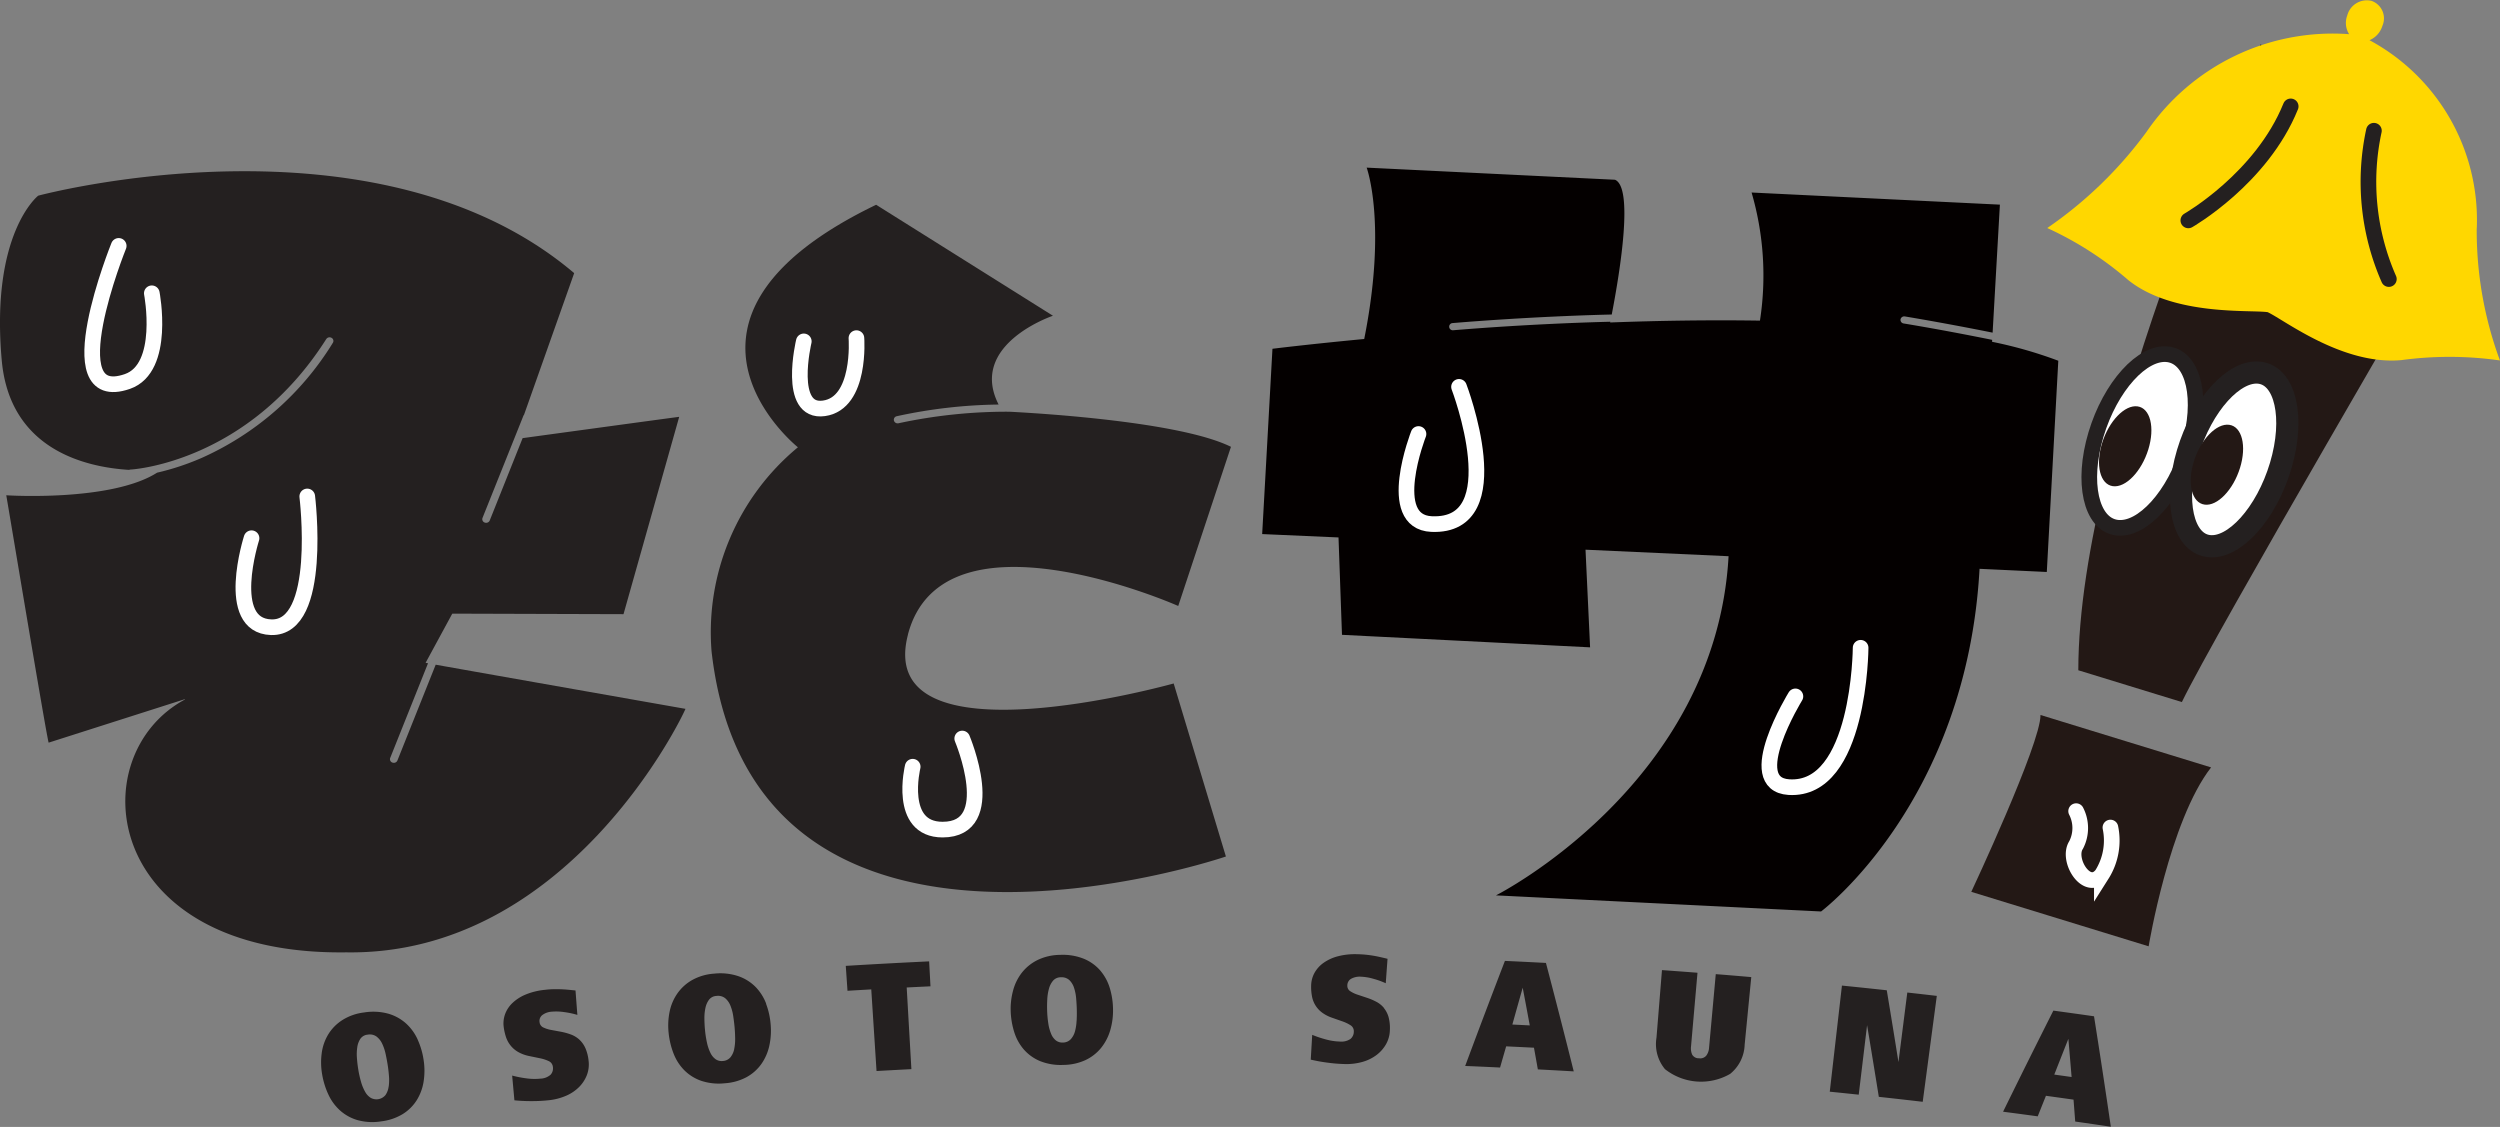 <svg xmlns="http://www.w3.org/2000/svg" xmlns:xlink="http://www.w3.org/1999/xlink" width="159.78" height="72.023" viewBox="0 0 159.78 72.023">
  <rect x="0" y="0" width="159.78" height="72.023" fill="#808080" stroke="none"/>
  <defs>
    <clipPath id="clip-path">
      <rect id="長方形_25647" data-name="長方形 25647" width="159.78" height="72.023" fill="none"/>
    </clipPath>
  </defs>
  <g id="グループ_20262" data-name="グループ 20262" clip-path="url(#clip-path)">
    <path id="パス_46483" data-name="パス 46483" d="M95.485,179.8q-2.664.126-5.326.288l.11,1.592q.76-.046,1.519-.089l.337,5.217q1.114-.063,2.228-.12-.151-2.609-.3-5.219.76-.039,1.52-.075-.043-.8-.086-1.593M85.073,182.51a3.114,3.114,0,0,0-.677-1.073,2.855,2.855,0,0,0-1.1-.69,3.62,3.62,0,0,0-1.533-.164,3.353,3.353,0,0,0-1.413.406,2.89,2.89,0,0,0-.951.858,3.131,3.131,0,0,0-.5,1.174,4.416,4.416,0,0,0-.062,1.347,4.977,4.977,0,0,0,.32,1.332,3.115,3.115,0,0,0,.688,1.064,2.84,2.84,0,0,0,1.079.671,3.548,3.548,0,0,0,1.488.157,3.434,3.434,0,0,0,1.4-.389,2.827,2.827,0,0,0,.944-.833,3.216,3.216,0,0,0,.513-1.162,4.468,4.468,0,0,0,.089-1.376,4.817,4.817,0,0,0-.294-1.323M83.03,185.4a1.223,1.223,0,0,1-.239.527.685.685,0,0,1-.5.241.672.672,0,0,1-.447-.112,1.042,1.042,0,0,1-.331-.4,2.78,2.78,0,0,1-.222-.644,6.7,6.7,0,0,1-.131-.846q-.033-.346-.036-.716a3.033,3.033,0,0,1,.068-.684,1.289,1.289,0,0,1,.234-.523.641.641,0,0,1,.475-.235.735.735,0,0,1,.555.15,1.209,1.209,0,0,1,.333.476,2.89,2.89,0,0,1,.177.663q.055.365.087.712c.02.224.032.459.036.705a3.118,3.118,0,0,1-.06.682M62.8,184.8a3.149,3.149,0,0,0-.746-1.032,2.89,2.89,0,0,0-1.139-.626,3.641,3.641,0,0,0-1.544-.076,3.346,3.346,0,0,0-1.386.486,2.864,2.864,0,0,0-.9.911,3.111,3.111,0,0,0-.419,1.2,4.423,4.423,0,0,0,.025,1.348,5,5,0,0,0,.406,1.311,3.15,3.15,0,0,0,.757,1.022,2.87,2.87,0,0,0,1.123.608,3.571,3.571,0,0,0,1.5.072,3.424,3.424,0,0,0,1.373-.469,2.8,2.8,0,0,0,.89-.885,3.185,3.185,0,0,0,.438-1.189,4.45,4.45,0,0,0,0-1.379,4.831,4.831,0,0,0-.38-1.3m-1.856,3a1.208,1.208,0,0,1-.2.54.749.749,0,0,1-.94.183,1.049,1.049,0,0,1-.356-.379,2.776,2.776,0,0,1-.263-.63,6.714,6.714,0,0,1-.186-.837q-.055-.344-.082-.713a3.056,3.056,0,0,1,.024-.686,1.279,1.279,0,0,1,.2-.535.634.634,0,0,1,.46-.261.74.74,0,0,1,.565.118,1.216,1.216,0,0,1,.364.456,2.933,2.933,0,0,1,.22.652q.078.362.133.706c.035.222.062.456.082.7a3.126,3.126,0,0,1-.016.685m12.567-2.462a1.663,1.663,0,0,0-.381-.536,1.625,1.625,0,0,0-.53-.325,3.906,3.906,0,0,0-.641-.178l-.629-.117a1.941,1.941,0,0,1-.524-.168.415.415,0,0,1-.221-.336.475.475,0,0,1,.168-.441,1.116,1.116,0,0,1,.622-.223,3.351,3.351,0,0,1,.788.028,5.189,5.189,0,0,1,.839.179q-.06-.781-.119-1.562-.3-.031-.535-.052t-.47-.027q-.232-.006-.461,0t-.5.039a4.323,4.323,0,0,0-1.206.294,2.766,2.766,0,0,0-.852.541,1.882,1.882,0,0,0-.478.72,1.747,1.747,0,0,0-.085.835,3.425,3.425,0,0,0,.147.637,1.737,1.737,0,0,0,.3.543,1.715,1.715,0,0,0,.483.407,2.381,2.381,0,0,0,.7.254l.708.146a2.461,2.461,0,0,1,.528.173.453.453,0,0,1,.275.376.6.6,0,0,1-.143.495,1.03,1.03,0,0,1-.66.254,3.7,3.7,0,0,1-.867-.015,7.174,7.174,0,0,1-.933-.181q.072.791.144,1.581a10.521,10.521,0,0,0,1.067.051,9.972,9.972,0,0,0,1.14-.057,3.737,3.737,0,0,0,1.095-.285,2.647,2.647,0,0,0,.831-.558,2.221,2.221,0,0,0,.5-.768,1.9,1.9,0,0,0,.107-.917,2.719,2.719,0,0,0-.208-.812m51.046-2.552a1.577,1.577,0,0,0-.475-.391,3.856,3.856,0,0,0-.607-.26l-.6-.2a1.923,1.923,0,0,1-.493-.236.408.408,0,0,1-.169-.362.484.484,0,0,1,.232-.414,1.127,1.127,0,0,1,.648-.139,3.286,3.286,0,0,1,.775.131,5.084,5.084,0,0,1,.8.287l.114-1.563q-.288-.069-.521-.121t-.46-.088q-.228-.036-.456-.057t-.5-.027a4.352,4.352,0,0,0-1.236.133,2.816,2.816,0,0,0-.922.424,1.931,1.931,0,0,0-.58.65,1.763,1.763,0,0,0-.208.815,3.343,3.343,0,0,0,.05.65,1.7,1.7,0,0,0,.212.576,1.666,1.666,0,0,0,.417.467,2.33,2.33,0,0,0,.655.344l.678.238a2.413,2.413,0,0,1,.5.24.444.444,0,0,1,.216.409.606.606,0,0,1-.215.471,1.044,1.044,0,0,1-.69.165,3.656,3.656,0,0,1-.854-.128,7.014,7.014,0,0,1-.9-.3q-.047.792-.093,1.584a10.465,10.465,0,0,0,1.047.19,9.926,9.926,0,0,0,1.136.093,3.756,3.756,0,0,0,1.125-.139,2.709,2.709,0,0,0,.9-.443,2.265,2.265,0,0,0,.607-.695,1.912,1.912,0,0,0,.242-.894,2.7,2.7,0,0,0-.084-.831,1.628,1.628,0,0,0-.3-.581m32.887,3.449q-.364-2.291-.746-4.582-1.432-.156-2.865-.3-.389,3.391-.778,6.782.926.093,1.851.191.267-2.221.534-4.441.383,2.289.75,4.579,1.4.153,2.806.317l.9-6.769q-.943-.11-1.886-.215l-.564,4.438m12.5-2.919q-1.3-.186-2.6-.363-1.628,3.225-3.214,6.462,1.107.144,2.214.295.262-.657.525-1.313.883.121,1.764.246.054.7.107,1.4,1.139.162,2.276.332-.515-3.53-1.074-7.06m-2.54,3.728q.447-1.143.9-2.285.106,1.219.207,2.438l-1.105-.154m-22.067-1.7a.915.915,0,0,1-.177.489.5.5,0,0,1-.467.168.473.473,0,0,1-.437-.239,1,1,0,0,1-.071-.508l.414-4.719q-1.135-.088-2.27-.169l-.351,4.323a2.5,2.5,0,0,0,.545,2.009,3.72,3.72,0,0,0,4.165.3,2.5,2.5,0,0,0,.926-1.867q.211-2.159.422-4.318-1.134-.1-2.269-.189-.215,2.359-.43,4.718m-13.044-5.568q-1.292,3.356-2.541,6.719,1.114.045,2.229.1.194-.677.39-1.354.888.042,1.777.087.125.693.248,1.386,1.147.06,2.294.127-.867-3.468-1.777-6.932-1.31-.069-2.619-.129m.472,4.067q.329-1.177.662-2.354.228,1.2.451,2.409l-1.113-.055m-26.336-3.452a2.825,2.825,0,0,0-1.048-.75,3.6,3.6,0,0,0-1.519-.25,3.371,3.371,0,0,0-1.435.326,2.924,2.924,0,0,0-1,.8,3.166,3.166,0,0,0-.568,1.144A4.457,4.457,0,0,0,100.7,183a4.962,4.962,0,0,0,.235,1.348,3.085,3.085,0,0,0,.619,1.1,2.811,2.811,0,0,0,1.034.73,3.54,3.54,0,0,0,1.474.24,3.443,3.443,0,0,0,1.42-.31,2.846,2.846,0,0,0,.995-.778,3.24,3.24,0,0,0,.586-1.131,4.475,4.475,0,0,0,.176-1.369,4.814,4.814,0,0,0-.21-1.337,3.083,3.083,0,0,0-.607-1.109m-1.511,3.2a3.132,3.132,0,0,1-.1.678,1.229,1.229,0,0,1-.272.513.69.69,0,0,1-.516.213.666.666,0,0,1-.438-.137,1.028,1.028,0,0,1-.3-.416,2.771,2.771,0,0,1-.18-.655,6.7,6.7,0,0,1-.077-.852q-.011-.348.01-.717a3.091,3.091,0,0,1,.111-.678,1.309,1.309,0,0,1,.267-.509.646.646,0,0,1,.489-.207.73.73,0,0,1,.544.181,1.191,1.191,0,0,1,.3.494,2.9,2.9,0,0,1,.134.672q.032.367.041.715t-.009.706" transform="translate(-36.104 -118.357)" fill="#242020"/>
    <path id="パス_46484" data-name="パス 46484" d="M43.8,66.538s-12.906-2.274-15.954-2.82L25.4,69.84a.247.247,0,0,1-.231.15.263.263,0,0,1-.086-.015.227.227,0,0,1-.144-.3l2.417-6.049L27.2,63.6l1.706-3.145,10.933.034a.013.013,0,0,0,.014-.012l3.556-12.6c0-.007-8.016,1.088-10.007,1.361L31.3,54.5a.247.247,0,0,1-.231.15.254.254,0,0,1-.086-.015.227.227,0,0,1-.144-.3L33.455,47.8a.226.226,0,0,1,.038-.057l3.2-9.04a.012.012,0,0,0,0-.014C24.013,27.942,2.442,33.742,2.442,33.742S-.616,36.126.111,44.261c.508,5.685,5.3,6.832,8.142,7.006a.259.259,0,0,1,.091-.021c.074,0,7.487-.427,12.507-8.339a.256.256,0,0,1,.338-.08.224.224,0,0,1,.086.317,18.859,18.859,0,0,1-8.395,7.363,16.312,16.312,0,0,1-2.841.939C7.1,53.319.391,52.895.4,52.889s2.561,15.352,2.706,15.8a.013.013,0,0,0,.017.007l8.68-2.771a.012.012,0,1,1,.01.021c-6.694,3.6-5.32,16.369,10.32,16.157,14.176.212,21.506-15.1,21.673-15.554a.012.012,0,0,0-.01-.015" transform="translate(0 -21.236)" fill="#242020"/>
    <path id="パス_46485" data-name="パス 46485" d="M137.906,65.96c2.228-8.514,17.277-1.831,17.277-1.831l3.37-10.172c-3.235-1.6-12.128-2.138-14.177-2.244h-.007a32.969,32.969,0,0,0-7.055.737.26.26,0,0,1-.062.007.244.244,0,0,1-.238-.173.23.23,0,0,1,.176-.282,32.224,32.224,0,0,1,6.513-.747c-1.961-3.849,3.473-5.675,3.473-5.675l-11.3-7.093c-15.218,7.337-5,15.5-5,15.5a15.336,15.336,0,0,0-5.519,13.041c2.657,23.461,32.873,13.113,32.873,13.113l-3.338-11.059s-19.208,5.385-16.98-3.129" transform="translate(-79.88 -25.4)" fill="#242020"/>
    <path id="パス_46486" data-name="パス 46486" d="M272.713,57.331l.735-13.5a27.582,27.582,0,0,0-4.233-1.211l.007-.124c-1.616-.326-3.559-.7-5.657-1.047a.233.233,0,0,1-.2-.268A.245.245,0,0,1,263.65,41h0c2.072.348,3.991.712,5.6,1.035l.465-8.181-15.87-.775a18.913,18.913,0,0,1,.535,8.188h0c-3.186-.05-6.434,0-9.572.118l.009-.047c-1.237.03-5.269.149-10.035.543a.262.262,0,0,1-.063,0,.23.23,0,0,1,.02-.458c4.92-.406,9.061-.522,10.169-.547.557-2.888,1.389-8.124.206-8.613l-15.87-.775s1.321,3.565-.156,10.953h0c-3.605.342-5.865.625-5.865.625-.212,3.865-.657,11.843-.657,11.843l4.879.215.222,6.224,15.857.8-.292-6.241,9.143.417C251.561,70.907,237.509,78,237.509,78l20.778,1.029s9.3-6.971,10.128-21.9Z" transform="translate(-141.898 -20.775)" fill="#040000"/>
    <path id="パス_46487" data-name="パス 46487" d="M373.119,50.358,366.5,48.326c0-15.02,11.654-40.01,11.654-40.01l11.886,12.346s-14.861,25.419-16.924,29.7" transform="translate(-233.671 -5.488)" fill="#231815"/>
    <path id="パス_46488" data-name="パス 46488" d="M352.055,134.37l10.9,3.35c-2.663,3.417-3.991,11.434-3.991,11.434l-11.335-3.482s4.444-9.473,4.423-11.3" transform="translate(-221.64 -88.673)" fill="#231815"/>
    <path id="パス_46489" data-name="パス 46489" d="M388.479,14.6a13.05,13.05,0,0,0-6.856-12.031,1.451,1.451,0,0,0,.823-.915,1.185,1.185,0,0,0-.7-1.6A1.294,1.294,0,0,0,380.2.993a1.34,1.34,0,0,0,.121,1.191,14.415,14.415,0,0,0-12.946,6.239,26.276,26.276,0,0,1-6.348,6.151,21.62,21.62,0,0,1,5.185,3.333c2.885,2.3,7.757,1.881,8.9,2.044,1.039.474,4.791,3.417,8.56,3.063a22.841,22.841,0,0,1,6.287.023,23.923,23.923,0,0,1-1.484-8.442" transform="translate(-230.183 0)" fill="gold"/>
    <path id="パス_46490" data-name="パス 46490" d="M385.895,27.28s4.679-2.669,6.543-7.287" transform="translate(-246.035 -13.194)" fill="none" stroke="#242020" stroke-linecap="round" stroke-linejoin="round" stroke-width="1"/>
    <path id="パス_46491" data-name="パス 46491" d="M418.886,34.048a15.448,15.448,0,0,1-.955-9.48" transform="translate(-266.21 -16.213)" fill="none" stroke="#242020" stroke-linecap="round" stroke-linejoin="round" stroke-width="1"/>
    <path id="パス_46492" data-name="パス 46492" d="M313.678,124.836s-3.451,5.6-.419,5.8c4.541.289,4.587-8.906,4.587-8.906" transform="translate(-198.93 -80.329)" fill="none" stroke="#fff" stroke-linecap="round" stroke-linejoin="round" stroke-width="1"/>
    <path id="パス_46493" data-name="パス 46493" d="M141.3,63.753s-1.1,4.614,1.288,4.28,2.076-4.488,2.076-4.488" transform="translate(-89.928 -41.935)" fill="none" stroke="#fff" stroke-linecap="round" stroke-linejoin="round" stroke-width="1"/>
    <path id="パス_46494" data-name="パス 46494" d="M17.95,46.21s-4.161,10.3.553,8.667c2.481-.859,1.563-5.638,1.563-5.638" transform="translate(-10.363 -30.495)" fill="none" stroke="#fff" stroke-linecap="round" stroke-linejoin="round" stroke-width="1"/>
    <path id="パス_46495" data-name="パス 46495" d="M248.791,75.716s-2.2,5.625.839,5.756c5.179.222,1.751-8.77,1.751-8.77" transform="translate(-158.132 -47.978)" fill="none" stroke="#fff" stroke-linecap="round" stroke-linejoin="round" stroke-width="1"/>
    <path id="パス_46496" data-name="パス 46496" d="M43.439,95.969s-1.785,5.587,1.251,5.689C48.042,101.77,47,93.3,47,93.3" transform="translate(-27.363 -61.571)" fill="none" stroke="#fff" stroke-linecap="round" stroke-linejoin="round" stroke-width="1"/>
    <path id="パス_46497" data-name="パス 46497" d="M160.665,140.6s-.98,4.02,1.911,4.02c3.709,0,1.255-5.822,1.255-5.822" transform="translate(-102.333 -91.598)" fill="none" stroke="#fff" stroke-linecap="round" stroke-linejoin="round" stroke-width="1"/>
    <path id="パス_46498" data-name="パス 46498" d="M361.051,152.44a2.356,2.356,0,0,1,0,2.159c-.627.949.7,3.079,1.643,1.9a4.078,4.078,0,0,0,.548-3.011" transform="translate(-228.361 -100.598)" fill="none" stroke="#fff" stroke-linecap="round" stroke-miterlimit="10" stroke-width="1"/>
    <path id="パス_46499" data-name="パス 46499" d="M368.856,71.689c-.911,3.058-.318,5.721,1.323,5.948s3.711-2.069,4.621-5.127.318-5.721-1.323-5.948-3.711,2.069-4.621,5.127" transform="translate(-234.899 -43.915)" fill="#fff"/>
    <path id="パス_46500" data-name="パス 46500" d="M368.856,71.689c-.911,3.058-.318,5.721,1.323,5.948s3.711-2.069,4.621-5.127.318-5.721-1.323-5.948S369.767,68.631,368.856,71.689Z" transform="translate(-234.899 -43.915)" fill="none" stroke="#242020" stroke-miterlimit="10" stroke-width="1"/>
    <path id="パス_46501" data-name="パス 46501" d="M370.343,78.7c-.435,1.409-.127,2.642.689,2.755s1.83-.938,2.265-2.347.126-2.642-.689-2.754-1.829.938-2.265,2.347" transform="translate(-235.994 -50.382)" fill="#231815"/>
    <path id="パス_46502" data-name="パス 46502" d="M385.027,75.149c-.911,3.058-.318,5.721,1.323,5.948s3.711-2.069,4.621-5.127.318-5.721-1.323-5.948-3.711,2.069-4.621,5.127" transform="translate(-245.209 -46.199)" fill="#fff"/>
    <path id="パス_46503" data-name="パス 46503" d="M385.027,75.149c-.911,3.058-.318,5.721,1.323,5.948s3.711-2.069,4.621-5.127.318-5.721-1.323-5.948S385.938,72.091,385.027,75.149Z" transform="translate(-245.209 -46.199)" fill="none" stroke="#242020" stroke-miterlimit="10" stroke-width="1.417"/>
    <path id="パス_46504" data-name="パス 46504" d="M386.514,82.162c-.435,1.409-.127,2.642.689,2.755s1.829-.938,2.265-2.347.126-2.642-.689-2.754-1.829.938-2.265,2.347" transform="translate(-246.304 -52.666)" fill="#231815"/>
  </g>
</svg>
